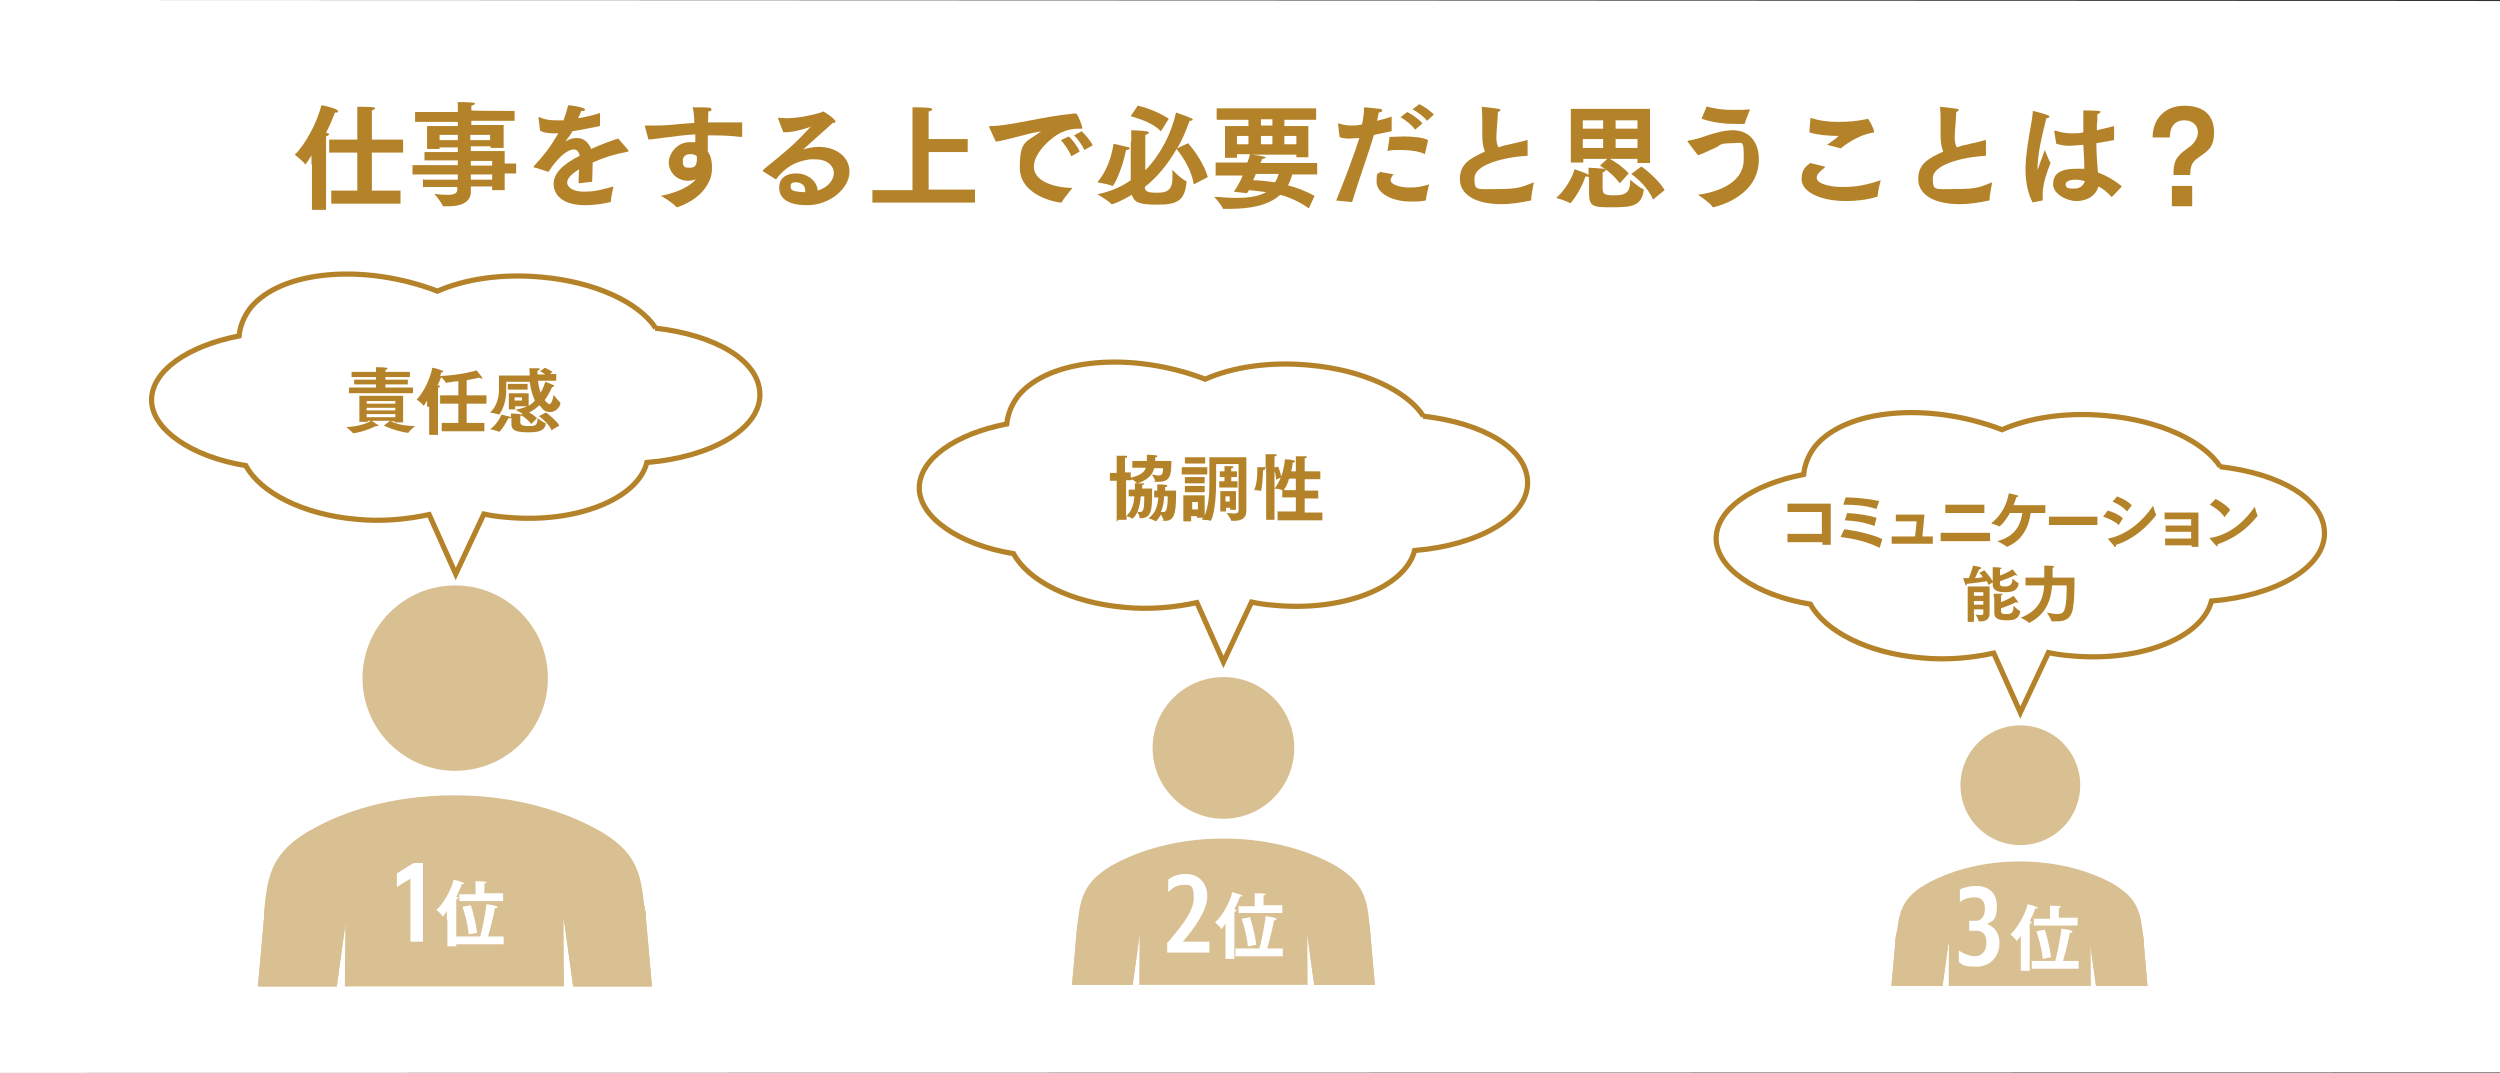 <svg viewBox="0 0 480 206" xmlns="http://www.w3.org/2000/svg" xmlns:xlink="http://www.w3.org/1999/xlink"><rect x="0" y="0" width="480" height="206" fill="#333333" stroke="none"/><clipPath id="a"><path d="m40.7 104.9h89.9v84.5h-89.9z"/></clipPath><clipPath id="b"><path d="m199 124.2h69.1v64.9h-69.1z"/></clipPath><clipPath id="c"><path d="m357.4 134.4h58.4v54.9h-58.4z"/></clipPath><path d="m480 .2-480-.2v206l480-.1z" fill="#fff"/><g fill="#b48228"><path d="m59.8 31.5v-1.7c0 .1-1.1 1.8-1.2 1.8s0 0 0 0c-.2-.5-2-1.9-2-1.9 1.9-1.8 4.3-6.1 5.1-9.5.4 0 3.2.7 3.2 1.1s-.3.3-.6.3c-.3.9-.9 2.3-1.7 3.9.4 0 .6.2.6.3s-.3.3-.6.4v1.4 12.7h-2.7v-8.6h.1zm3.7 5.1h5.1v-7.3h-5.4v-2.5h5.4v-4.3c0-.4 0-1.2 0-2 0 0 2.6 0 3.1.1.2 0 .3.1.3.2s-.2.3-.6.4v1.7 3.9h6v2.5h-6v7.3h5.5v2.5h-13.3v-2.5z"/><path d="m81.3 34.5h6.6v-1h-8.7v-1.8h8.7v-.9h-6.4v-1.6h6.4v-.9h-3.5v.3h-2.4v-4.4h5.9v-.8h-8.2v-1.9h8.2v-.3s0-.8 0-1.6c.4 0 2.2 0 2.8.1.3 0 .5.1.5.2s-.3.3-.7.4v.9c0 .1 8.3.1 8.3.1v1.9h-8.3v.8h6.2v4.4h-2.5v-.3h-3.8v.9h6.5v2.4h2.2v1.9h-2.2v3.2h-2.4v-.7h-4.1v1.1c0 1.7-1.6 2.7-4.1 2.7s-.7 0-1.1 0c-.1 0-.2 0-.2-.1-.2-.6-1.6-2.3-1.6-2.3 1.1.2 2 .2 2.7.2 1.1 0 1.7-.3 1.7-1v-.5h-6.6v-1.7zm6.6-7.6v-1h-3.5v1zm6.2 0v-1h-3.8v1zm.4 4.9v-.9h-4.1v.9zm0 2.7v-1h-4.1v1z"/><path d="m102.7 32.2c-.1 0-.2 0-.2-.2s0-.1.1-.2c1.9-2.1 2.9-3.3 4.6-6.2-.1 0-.2 0-.3 0-.2 0-.5 0-.7 0-.9 0-1.7-.1-2.5-.5l-.3-2.4c0-.2 0-.2 0-.2s0 0 .2 0c1 .5 2.1.6 3.1.6s.9 0 1.5 0c.3-.8.6-1.8.9-2.9.4 0 3.2.4 3.2.8s-.3.3-.7.3c-.1.3-.3.8-.6 1.4 1.2-.2 2.7-.5 4.2-1v2.5c-2.1.4-3.9.8-5.3 1-.3.6-.9 1.4-1.3 1.9s0 0 0 0 0 0 .1 0c.8-.5 1.4-.6 2.1-.6 1.2 0 2.2.8 2.7 2.1 2-.9 3.9-1.6 5.2-2l1.9 2.2s.1.1.1.2-.2.1-.5.2c-2.2.4-4.4 1.1-6.4 2 0 1-.1 2.6-.1 3.7l-2.6.3c0-.8 0-1.8.1-2.7-1.8 1.1-2.3 1.9-2.3 2.6s.9 1.7 3.2 1.7 3.4-.4 5.7-1c0 0-.5 2-.5 2.8 0 .1 0 .2-.1.2-1.2.3-3.1.6-4.8.6-4.8 0-6.1-2.3-6.1-4.1s1.4-3.6 5-5.4c-.2-.9-.6-1.2-1.1-1.2-1.5 0-3.4 2-4.9 4.3l-2.5-.8z"/><path d="m123.8 24.3s0 0 0-.1c0 0 0-.1.2-.1h1.3c1 0 2.1 0 3.1-.1 1.4-.1 3.1-.3 4.9-.4 0-1.1-.1-2.2-.3-3 3.1 0 3.6 0 3.6.4s-.2.3-.6.4c0 .6 0 1.4-.1 2.1h4.1s1.7 0 2.5 0v2.7s-.1.1-.2.1c-1.7-.2-3.4-.3-5.1-.3s-.9 0-1.3 0v3.1c.6.8.8 1.9.8 2.9s0 2.3-1.3 4.1c-1.9 2.7-5.4 3.7-5.4 3.7s-.1 0-.2-.1c-.6-.8-2.9-2.1-2.9-2.1 3.6-.7 5.9-2.1 6.7-3.2-.6.3-1.3.3-1.5.3-2.4 0-3.7-1.9-3.7-3.5s1.5-3.9 4-3.9.7 0 1.1 0c0-.5 0-1 0-1.5-1.8.1-3.5.3-4.8.5-1.2.1-2.8.4-4.2.5l-.7-2.6zm8.7 5.3c-.2 0-1.4 0-1.4 1.3s.5 1.3 1.3 1.3 1.3-.2 1.4-1.4v-.2c0-.2 0-.4 0-.6-.3-.3-.7-.4-1.2-.4z"/><path d="m146.5 32.8s0 0 0-.1c0-.2 2.1-1.7 3.9-3.3 2.6-2.1 4.4-4.2 5.2-5s0 0-.1 0c-1.5.5-3.3 1-4.8 1h-.3l-1-2.6c0-.1 0-.2 0-.2.4 0 1 .1 1.6.1 2 0 4.7-.5 6.6-1.1.2 0 .3-.2.4-.2.3 0 2.4 1.5 2.4 1.9s-.2.2-.5.3c-1.7 1.5-4.1 3.7-5.7 5.1s0 0 0 0c.7-.2 1.9-.5 3-.5 3.1 0 5.9 1.7 5.9 4.8s-3.7 6.4-8.1 6.4-5.4-1.8-5.4-3.4 1.1-2.7 3.3-2.7 4 1.5 4.1 3.3c2.2-.7 3.1-2.2 3.1-3.4s-1.1-2.6-3.5-2.6-.7 0-1.1 0c-2.8.4-4.7 1.5-6.4 3.7 0 0 0 .1-.1.1s0 0-.1 0l-2.4-1.5zm8.1 3.8c0-1.6-1.7-1.6-1.8-1.6-.3 0-1 0-1 .7s0 1.1 2.8 1.2c0-.1 0-.2 0-.3z"/><path d="m167.3 36.5h7.9v-14.3s0-1 0-1.6c0 0 2.1 0 3.1.1.4 0 .7.2.7.3s-.2.3-.7.4v.8 4.5h7.5v2.5h-7.5v7.2h8.9v2.5h-19.7v-2.5z"/><path d="m190 24.6c0-.1-.1-.2-.1-.3 0 0 0-.1.3-.1 3.7 0 9.7-1.8 16-2.4h.2.2c.3 0 1.2 2.4 1.2 2.7s0 .2-.2.2-.2 0-.4 0c-1.4 0-2.4.3-3.1.6-1.9.7-5.6 3.9-5.6 6.7s3.8 4 7.4 4.1c0 0-1.6 1.9-2.1 2.8 0 0 0 0-.1 0-.6 0-7.9-1.2-7.9-6.7s1.3-4.8 4.1-7c-3 .5-6.1 1.6-8.7 2zm15.2 1.6c.6.5 1.7 1.9 2.1 2.9l-1.6.9c-.4-1-1.3-2.3-2-3.1zm2.5-1c.5.5 1.7 1.8 2.1 2.7l-1.6.9c-.4-.9-1.3-2.2-2-2.8 0 0 1.5-.8 1.5-.8z"/><path d="m217.2 27.3v-.6c0-.5 0-1.2 0-1.7.7 0 2.3.1 2.8.2.4 0 .6.2.6.3s-.3.3-.7.4v1.8 5c3-3.1 5-7.1 5.9-11.1 0 0 2.3.8 2.9 1.1.2 0 .3.2.3.3s-.2.2-.6.2c-.7 1.9-1.4 3.7-2.4 5.3l2.1-1c1.4 1.5 3.2 4.3 3.8 6.5l-2.7 1.4c-.4-2.6-1.8-4.9-3.3-6.8-1.7 3-3.8 5.5-6.1 7.3 0 .9.7 1.1 2.3 1.1s3-.2 3-2.8 0-1.1 0-1.6c0 0 1.7 1.8 2.7 2.2 0 0 .1 0 0 .2-.3 3.6-1.9 4.3-5.6 4.3s-4.4-.5-4.9-1.9c-1.8 1.1-3.5 1.8-3.8 1.8s0 0-.1 0c-.6-.7-2.7-1.9-2.7-1.9 2.4-.5 4.6-1.4 6.4-2.7v-7.4h.1zm-3.4.3s2.2.5 2.6.6c.4 0 .5.2.5.3s-.3.3-.7.3c-.7 3.6-2.3 6.9-2.6 6.9s0 0 0 0c-.9-.4-2.6-.6-2.9-.7 1.7-2 2.7-4.7 3.1-7.4zm4.7-7.3c2.2.5 4.4 1.5 5.9 2.5l-1.5 2.4c-1.5-1.5-3.5-2.2-5.8-2.9l1.4-2.1z"/><path d="m233.4 31.2h6.1c.3-.8.5-1.5.5-1.6h-2.5v.7h-2.3v-6.1h4.5v-1.2h-6.1v-2.2h19.1v2.2h-6.1v1.2h4.6v6h-2.3v-.5h-8.5c1.7.2 2.6.4 2.6.5s-.2.3-.7.3c0 0 0 .3-.3.8h10.9v2.2h-4.8c-.2.8-.5 1.5-.8 2.1 1.7.4 3.4 1.1 5.1 2l-1.1 2.4c-1.7-1.2-3.6-2.1-5.5-2.6-2.2 2-5.6 2.7-9.7 2.7s-.8 0-1.2 0h-.1c-.3-.9-1.7-2.3-1.7-2.3 1.3 0 2.6.2 3.9.2 2.4 0 4.5-.2 6.1-1.1-1.3-.2-2.4-.3-3.3-.4-.1.2-.2.4-.4.6l-2.5-.3c.7-1 1.3-2.1 1.7-3.1h-5.2v-2.2zm6.3-3.5v-1.6h-2.2v1.6zm1.4 5.7c-.1.4-.3.8-.5 1.2 1.1 0 2.6.2 4.2.4.3-.4.5-1 .7-1.6h-4.3zm3.2-9.3v-1.2h-2.2v1.2zm0 3.6v-1.6h-2.2v1.6zm4.6 0v-1.6h-2.3v1.6z"/><path d="m256.5 38.6c1.5-3.6 3.6-9.2 4.5-12.1-.6 0-1.2.1-1.8.1s-1.4 0-2-.3l-.3-2.5s0 0 0-.1 0 0 .1 0c1 .3 1.7.4 2.5.4s.9 0 2-.2c.2-1 .4-2 .4-3.3 0 0 2.4.2 3 .3.4 0 .5.2.5.3 0 .2-.3.4-.7.4 0 .4-.2 1-.3 1.6.9-.2 1.8-.5 2.8-.8v2.8c-1.2.2-2.3.5-3.4.7-.8 2.8-3 8.9-4.2 12.9l-3.1-.3zm11.1-5.2c-.4.5-.6.9-.6 1.2 0 .8 1.7 1.4 3.6 1.4s2.3-.2 3.8-.6c0 0-.6 2.2-.6 2.9 0 0 0 .1-.1.2-1 .2-1.9.2-2.7.2-4 0-6.7-1.7-6.7-3.8s.2-1.3.7-1.9l2.7.5zm-1-7.1c1 0 2-.1 2.9-.1 1.9 0 3.7.2 4.7.7l-.6 2.6v.1s0 0 0 0c-1-.5-2.7-.8-4.5-.8s-1.8 0-2.7.2l.4-2.6zm3.6-4.8c.8.4 2.3 1.4 2.9 2.2l-1.4 1.2c-.5-.8-1.9-1.9-2.8-2.4zm2.3-1.5c.7.3 2.2 1.3 2.8 2l-1.3 1.2c-.5-.7-1.8-1.7-2.8-2.2z"/><path d="m293.3 29.9c-4.9.3-10.2 1.8-10.2 4.3s.3 2.1 4.5 2.1 4.8-.5 6.9-1.3c0 .2-.5 2.3-.5 3.3 0 0 0 .1-.1.2-1.9.4-3.8.7-5.6.7-5.1 0-8-1.9-8-4.8s1.8-3.9 4.8-5.3c-.4-1-.5-2-.5-3.1s0-1.5 0-2.4 0-1.8-.1-3v-.1s0 0 0 0c.2 0 2.8.3 3.2.4.2 0 .4.1.4.2s-.2.3-.5.4c0 .8-.3 4-.3 4.8s.1 1.4.4 2c.5-.2 1.1-.4 1.8-.5 1.1-.3 2.8-.6 3.6-.9h.1c.1 0 .1 0 .1.1v3.1z"/><path d="m304.9 33.9s-.2 0-.4 0h-.1c-.8 2.5-2.7 5.1-2.9 5.1s0 0-.1 0c-.5-.4-2.6-1-2.6-1 1.7-1.5 3.1-3.9 3.5-5.5 2.1.7 2.5.9 2.7 1.1 0-.3 0-1 0-1.4.2 0 2.1.1 2.9.2.3 0 .4.2.4.3s-.3.3-.6.4v1 1.7c0 1.3 0 1.7 2.1 1.7s3.2-.3 3.2-2.8v-.2s1.8 1.6 2.5 1.8c0 0 .1 0 .1.2s0 0 0 0c-.4 3-2.2 3.3-5.9 3.3s-4.6 0-4.6-2.7v-3zm-3.4-13h15.3v10.4h-2.4v-.8h-5.3c1.1.6 2.8 1.8 3.6 2.8l-1.7 1.9c-1-1.4-2.6-2.7-3.8-3.4l1.4-1.3h-4.6v.7h-2.4v-10.3zm6.3 3.8v-1.6h-3.9v1.6zm0 3.7v-1.7h-3.9v1.7zm6.6-3.7v-1.6h-4.2v1.6zm0 3.7v-1.7h-4.2v1.7zm.8 3.6c1.4 1 3.6 3 4.4 4.5l-2.2 1.8c-1-2.2-2.8-3.9-4.2-4.9 0 0 1.9-1.4 1.9-1.4z"/><path d="m324 27.2v-.1s0 0 .2-.1c1.1-.2 2.3-.5 3.6-1 1.6-.5 3.3-1 4.9-1 3.1 0 5 2.2 5 5.6 0 7.5-8.8 9.2-8.8 9.2s0 0-.1-.1c-.5-.8-2.5-2.1-2.8-2.3 4.9-.7 8.8-2.8 8.8-6.8s-.1-3.1-2.4-3.1-2.1.4-2.9.8c-1 .4-2.4 1.2-3.5 1.5l-1.9-2.5zm3.5-6.8c1.7.5 3.3.7 5.2.7s2.1 0 3.3-.1c-.1.3-.8 2-1 2.7 0 0 0 0-.1.1-.4 0-.9 0-1.3 0-2.3 0-4.5-.2-6.9-1l1-2.4z"/><path d="m350.4 32.1c-.9.8-1.6 1.3-1.6 2 0 1.2 2.5 1.8 5 1.8s4.3-.3 7.3-1.3c0 0-.5 1.9-.6 3 0 .2 0 .2-.2.2-2 .6-4 .8-5.8.8-5.3 0-8.6-1.9-8.6-4.2s1.4-2.8 1.7-3.1l2.8.7zm-2.9-9.5c1.5.5 3.3.8 5.3.8s3.6-.1 5.4-.5c.2 0 .3-.1.4-.1.2 0 1.2 1.9 1.2 2.4s-.1.2-.4.3c-2.8.5-5.4 2.5-6 3l-2.6-.7c.7-.5 1.6-1.1 2.1-1.6 0 0 .1 0 .1-.1 0 0 0 0-.1 0-1.6 0-4.2-.2-5.5-.7l.2-2.7z"/><path d="m381.3 29.9c-4.9.3-10.2 1.8-10.2 4.3s.3 2.1 4.5 2.1 4.8-.5 6.9-1.3c0 .2-.5 2.3-.5 3.3 0 0 0 .1-.1.2-1.9.4-3.8.7-5.6.7-5.1 0-8-1.9-8-4.8s1.8-3.9 4.8-5.3c-.4-1-.5-2-.5-3.1s0-1.5 0-2.4 0-1.8-.1-3v-.1s0 0 0 0c.2 0 2.8.3 3.2.4.2 0 .4.1.4.2s-.2.3-.5.4c0 .8-.3 4-.3 4.8s.1 1.4.4 2c.5-.2 1.1-.4 1.8-.5 1.1-.3 2.8-.6 3.6-.9h.1c.1 0 .1 0 .1.1v3.1z"/><path d="m390.3 38.9c-.9-1.5-1.4-4-1.4-6.2s0-.6 0-.8c.2-4.2 1.2-8 1.4-10.4 0-.2 0-.2 0-.2.2 0 2.4.6 2.8.8.2 0 .4.2.4.3s-.2.3-.6.3c-.3 1.3-1.1 4.1-1.5 7.1 0 .3-.2 1.6-.2 2.5s0 .3 0 .3.1-.2.2-.5c.2-.7.8-2.1 1.2-3.3 0 0 .7 1.8 1.1 2.5-1.2 3-1.5 4.7-1.5 6s0 .6 0 1c0 .2 0 .2-.1.2l-2 .4zm4.2-13.7v-.1s.1 0 .2 0c1.2.4 2.2.5 3.2.5s1.4 0 2.1-.2v-.6c0-1 0-2.3 0-3.6 0 0 2.1 0 2.9.1.3 0 .4.1.4.2s-.2.3-.6.4c0 .6 0 1.8-.1 2v1.1c1-.2 2.1-.5 3.3-.8v2.7c-1.1.2-2.3.4-3.4.6 0 2.2.2 4.1.3 5.6 1.6.6 3.2 1.5 4.6 2.7l-1.9 2s0 0-.1 0 0 0 0 0c-.9-1-1.7-1.6-2.5-2-.5 1.8-2.2 2.8-4.2 2.8s-4.5-1.4-4.5-3.2 1-3 4.5-3 1 0 1.5.1c0-1.2-.1-2.9-.2-4.7-1.5.1-2.2.2-2.6.2-.9 0-1.6-.1-2.6-.4l-.4-2.5zm4 9.3c-.1 0-1.9 0-1.9.9s1 .8 1.8.8 1.6-.5 1.9-1.4c-.6-.2-1.2-.3-1.8-.3z"/><path d="m417.3 33.7c0-2.7.4-3.6 2.8-5.3 1.2-.8 1.9-1.9 1.9-3s-.8-2.3-2.6-2.3-2.8 1.2-2.8 3.3h-3.3c0-3.4 2.2-6.1 6.1-6.1s5.7 2 5.7 5.1-1.3 3.6-3.2 5c-1.2.9-1.3 1.6-1.4 3.2h-3.2zm-.3 2h3.9v3.9h-3.9z"/></g><g fill="#d9c093"><g clip-path="url(#a)"><circle cx="87.4" cy="130.2" r="17.8"/><path d="m59.1 229.5c-.4 3.6-3.7 6.2-7.3 5.8s-6.2-3.7-5.8-7.3 3.7-6.2 7.3-5.8 6.2 3.7 5.8 7.3z"/><path d="m66.4 176.8c-.5 4.3-4.4 7.4-8.7 7-4.3-.5-7.4-4.4-6.9-8.7s4.4-7.4 8.7-7c4.3.5 7.4 4.4 6.9 8.7z"/><path d="m59.1 229.5-13-1.5 4.7-53 15.6 1.8z"/><path d="m128.6 228c.4 3.6-2.2 6.9-5.8 7.3s-6.9-2.2-7.3-5.8 2.2-6.9 5.8-7.3 6.9 2.2 7.3 5.8z"/><path d="m123.9 175c.5 4.3-2.6 8.2-6.9 8.7s-8.2-2.6-8.7-7c-.5-4.3 2.6-8.2 6.9-8.7s8.2 2.6 8.7 7z"/><path d="m128.6 228-13 1.5-7.3-52.7 15.6-1.8z"/><path d="m87.3 235.5 21.3-.4-.4-58.3 15.6-1.8c-.7-6.8-1-11.6-10-16.2-4.8-2.5-13.9-6.1-26.6-6.1s-21.7 3.5-26.5 6.1c-8.9 4.6-9.3 9.5-10 16.2l15.6 1.8-.4 58.3s21.3.4 21.3.4z"/><path d="m59.1 229.5c-.4 3.6-3.7 6.2-7.3 5.8s-6.2-3.7-5.8-7.3 3.7-6.2 7.3-5.8 6.2 3.7 5.8 7.3z"/><path d="m66.4 176.8c-.5 4.3-4.4 7.4-8.7 7-4.3-.5-7.4-4.4-6.9-8.7s4.4-7.4 8.7-7c4.3.5 7.4 4.4 6.9 8.7z"/><path d="m59.1 229.5-13-1.5 4.7-53 15.6 1.8z"/><path d="m128.6 228c.4 3.6-2.2 6.9-5.8 7.3s-6.9-2.2-7.3-5.8 2.2-6.9 5.8-7.3 6.9 2.2 7.3 5.8z"/><path d="m123.9 175c.5 4.3-2.6 8.2-6.9 8.7s-8.2-2.6-8.7-7c-.5-4.3 2.6-8.2 6.9-8.7s8.2 2.6 8.7 7z"/><path d="m128.6 228-13 1.5-7.3-52.7 15.6-1.8z"/><path d="m84.2 307.8c0 5-4.2 8.9-9.1 8.8s-8.8-4.2-8.8-9.2 4.2-8.9 9.1-8.8 8.8 4.2 8.8 9.2z"/><path d="m87.3 235.5c-.1 5.9-5 10.6-10.9 10.5s-10.6-5-10.4-11c.1-5.9 5-10.6 10.9-10.5s10.6 5 10.4 11z"/><path d="m84.2 307.8-17.9-.4-.3-72.3 21.3.4z"/><path d="m108.4 307.4c0 5-3.8 9.1-8.8 9.2-4.9.1-9-3.9-9.1-8.8 0-5 3.8-9.1 8.8-9.2 4.9-.1 9 3.9 9.1 8.8z"/><path d="m108.7 235.1c.1 5.9-4.6 10.8-10.4 11-5.9.1-10.8-4.6-10.9-10.5s4.6-10.8 10.4-11c5.9-.1 10.8 4.6 10.9 10.5z"/><path d="m108.4 307.4-17.9.4-3.2-72.3 21.4-.4z"/></g><g clip-path="url(#b)"><circle cx="234.9" cy="143.6" r="13.6"/><path d="m213.2 220c-.3 2.8-2.8 4.8-5.6 4.5s-4.8-2.8-4.4-5.6c.3-2.8 2.8-4.8 5.6-4.5s4.8 2.8 4.4 5.6z"/><path d="m218.8 179.5c-.4 3.3-3.4 5.7-6.7 5.4-3.3-.4-5.7-3.4-5.3-6.7s3.4-5.7 6.7-5.4c3.3.4 5.7 3.4 5.3 6.7z"/><path d="m213.2 220-10-1.2 3.6-40.7 12 1.4z"/><path d="m266.6 218.8c.3 2.8-1.7 5.3-4.4 5.6-2.8.3-5.3-1.7-5.6-4.5s1.7-5.3 4.4-5.6 5.3 1.7 5.6 4.5z"/><path d="m263 178.1c.4 3.3-2 6.3-5.3 6.7s-6.3-2-6.7-5.4 2-6.3 5.3-6.7 6.3 2 6.7 5.4z"/><path d="m266.6 218.8-10 1.2-5.6-40.5 12-1.4z"/><path d="m234.9 224.6 16.4-.3-.3-44.8 12-1.4c-.5-5.2-.8-8.9-7.7-12.5-3.7-1.9-10.7-4.6-20.4-4.6s-16.7 2.7-20.4 4.6c-6.9 3.6-7.1 7.3-7.7 12.5l12 1.4-.3 44.8z"/><path d="m213.2 220c-.3 2.8-2.8 4.8-5.6 4.5s-4.8-2.8-4.4-5.6c.3-2.8 2.8-4.8 5.6-4.5s4.8 2.8 4.4 5.6z"/><path d="m218.8 179.5c-.4 3.3-3.4 5.7-6.7 5.4s-5.7-3.4-5.3-6.7 3.4-5.7 6.7-5.4c3.3.4 5.7 3.4 5.3 6.7z"/><path d="m213.2 220-10-1.2 3.6-40.7 12 1.4z"/><path d="m266.6 218.8c.3 2.8-1.7 5.3-4.4 5.6s-5.3-1.7-5.6-4.5 1.7-5.3 4.4-5.6 5.3 1.7 5.6 4.5z"/><path d="m263 178.1c.4 3.3-2 6.3-5.3 6.7s-6.3-2-6.7-5.4 2-6.3 5.3-6.7 6.3 2 6.7 5.4z"/><path d="m266.6 218.8-10 1.2-5.6-40.5 12-1.4z"/><path d="m232.5 280.2c0 3.8-3.2 6.9-7 6.8s-6.8-3.2-6.7-7.1c0-3.8 3.2-6.9 7-6.8s6.8 3.2 6.7 7.1z"/><path d="m234.9 224.6c0 4.6-3.8 8.2-8.4 8.1-4.5 0-8.1-3.9-8-8.4s3.8-8.2 8.4-8.1c4.5 0 8.1 3.9 8 8.4z"/><path d="m232.5 280.2-13.7-.3-.3-55.6 16.4.3z"/><path d="m251.1 279.9c0 3.8-2.9 7-6.7 7.1s-6.9-3-7-6.8c0-3.8 2.9-7 6.7-7.1s6.9 3 7 6.8z"/><path d="m251.3 224.3c0 4.6-3.5 8.3-8 8.4-4.5 0-8.3-3.5-8.4-8.1 0-4.6 3.5-8.3 8-8.4 4.5 0 8.3 3.5 8.4 8.1z"/><path d="m251.1 279.9-13.8.3-2.4-55.6 16.4-.3z"/></g><g clip-path="url(#c)"><circle cx="387.7" cy="150.8" r="11.5" transform="matrix(.685 -.729 .729 .685 12.4 330.1)"/><path d="m369.4 215.3c-.3 2.4-2.4 4.1-4.7 3.8s-4-2.4-3.8-4.8 2.4-4.1 4.7-3.8 4 2.4 3.8 4.8z"/><path d="m374.1 181.1c-.3 2.8-2.8 4.8-5.6 4.5s-4.8-2.9-4.5-5.7 2.8-4.8 5.6-4.5 4.8 2.9 4.5 5.7z"/><path d="m369.4 215.3-8.5-.9 3.1-34.5 10.1 1.2z"/><path d="m414.5 214.4c.3 2.4-1.4 4.5-3.8 4.8-2.3.3-4.5-1.4-4.7-3.8-.3-2.4 1.4-4.5 3.8-4.8 2.3-.3 4.5 1.4 4.7 3.8z"/><path d="m411.5 179.9c.3 2.8-1.7 5.4-4.5 5.7s-5.3-1.7-5.6-4.5 1.7-5.4 4.5-5.7 5.3 1.7 5.6 4.5z"/><path d="m414.5 214.4-8.5.9-4.7-34.2 10.2-1.2z"/><path d="m387.7 219.2 13.9-.3-.2-37.9 10.1-1.1c-.5-4.4-.7-7.5-6.5-10.6-3.1-1.6-9-3.9-17.2-3.9s-14.1 2.3-17.2 3.9c-5.8 3-6 6.2-6.5 10.6l10.1 1.1-.2 37.9 13.9.3z"/><path d="m369.4 215.3c-.3 2.4-2.4 4.1-4.7 3.8s-4-2.4-3.8-4.8 2.4-4.1 4.7-3.8 4 2.4 3.8 4.8z"/><path d="m374.1 181.1c-.3 2.8-2.8 4.8-5.6 4.5s-4.8-2.9-4.5-5.7 2.8-4.8 5.6-4.5 4.8 2.9 4.5 5.7z"/><path d="m369.4 215.3-8.5-.9 3.1-34.5 10.1 1.2z"/><path d="m414.5 214.4c.3 2.4-1.4 4.5-3.8 4.8-2.3.3-4.5-1.4-4.7-3.8-.3-2.4 1.4-4.5 3.8-4.8 2.3-.3 4.5 1.4 4.7 3.8z"/><path d="m411.5 179.9c.3 2.8-1.7 5.4-4.5 5.7s-5.3-1.7-5.6-4.5 1.7-5.4 4.5-5.7 5.3 1.7 5.6 4.5z"/><path d="m414.5 214.4-8.5.9-4.7-34.2 10.2-1.2z"/><path d="m385.7 266.2c0 3.2-2.7 5.8-5.9 5.7-3.2 0-5.8-2.7-5.7-6 0-3.2 2.7-5.8 5.9-5.7 3.2 0 5.8 2.7 5.7 6z"/><path d="m387.7 219.2c0 3.9-3.2 6.9-7.1 6.8s-6.9-3.3-6.8-7.1c0-3.9 3.2-6.9 7.1-6.8s6.9 3.3 6.8 7.1z"/><path d="m385.7 266.2-11.7-.2-.1-47 13.8.2z"/><path d="m401.4 266c0 3.2-2.5 5.9-5.7 6-3.2 0-5.9-2.5-5.9-5.7s2.5-5.9 5.7-6c3.2 0 5.9 2.5 5.9 5.7z"/><path d="m401.6 219c0 3.9-3 7-6.8 7.1-3.8 0-7-3-7.1-6.8 0-3.9 3-7 6.8-7.1 3.8 0 7 3 7.1 6.8z"/><path d="m401.4 266-11.6.2-2.1-47 13.9-.2z"/></g></g><g fill="#b48228"><path d="m343.1 102.5h6.7v-4.2h-6.6v-1.6h8.3v7.9h-1.6v-.5h-6.7v-1.6z"/><path d="m354 101.6c2.4.3 5.5 1 7.4 1.9l-.5 1.7s0 0 0 0c-2.3-1.2-5.1-1.8-7.5-2.1l.7-1.5zm.4-6.1c2.1 0 4.5.3 6.4.7l-.5 1.5s0 0-.1 0c-2.2-.7-4.2-.8-6.3-.8l.5-1.5zm.2 3c1.9.1 4 .4 5.7.9l-.4 1.6s0 0 0 0c-1.9-.7-3.7-1-5.7-1.1l.5-1.5z"/><path d="m363.2 103h4.5l.3-2.9h-4v-1.3h5.5l-.4 4.2h2v1.4h-7.9z"/><path d="m372.6 102.3h9.5v1.6h-9.5zm.9-5.4h7.5v1.6h-7.5z"/><path d="m392.7 97v1.5h-2.8c-.4 2.9-1.8 5.4-4.6 6.5s0 0 0 0c-.4-.4-1.8-1.1-1.8-1.1 3.3-.9 4.4-2.9 4.8-5.4h-2.4c-.6 1.1-1.3 2-2 2.6s0 0 0 0c-.5-.3-1.6-.6-1.6-.6 2.1-1.7 3-3.7 3.4-5.8 0 0 1.2.3 1.6.4.2 0 .2.1.2.2 0 0-.2.2-.4.2-.1.5-.3 1-.5 1.5h6.2z"/><path d="m393.4 99.2h9.3v1.6h-9.3z"/><path d="m404.6 98c1.1.3 2.2.8 3 1.5l-.8 1.3s0 0 0 0c-.9-.8-1.7-1.1-3-1.6l.9-1.2zm9.4.8s0 0 0 0v.1c-2 2.5-4.5 4.7-7.7 5.7 0 .2 0 .4-.2.4s-.2 0-.2-.2c-.3-.3-1-1.1-1.2-1.4h.1c3.5-.7 6.6-3.3 8.6-6.3 0 0 .3 1.2.6 1.8zm-7.6-3.5c1.1.4 2.1.9 2.9 1.7l-.9 1.2s0 0 0 0c-.8-.9-1.7-1.4-2.8-1.9l1-1.1z"/><path d="m415.6 103.4h5.1v-1.3h-4.9v-1.2h4.9v-1.2h-5.1v-1.3h6.5v6.6h-1.3v-.3h-5.1v-1.3z"/><path d="m425.2 95.7c1 .5 2.3 1.3 3 2.2l-1.1 1.4s0 0 0 0c-.7-1.1-1.8-1.8-2.8-2.4l1.1-1.1zm8.3 3.3s0 0 0 0c-2.2 2.7-4.4 4.3-7.7 5.5 0 .2 0 .4-.1.4-.2 0-1.4-1.5-1.5-1.6s0 0 .1 0c4.3-.7 7.1-3.8 8.6-6 0 0 .4 1.4.6 1.8z"/><path d="m382.8 111.7-1 .6c-.1-.2-.2-.4-.3-.7-.8.1-2.6.4-3.9.5 0 .2 0 .3-.1.3s-.1 0-.2-.2c0-.2-.4-1.2-.4-1.2h1.1c.4-.9.8-2.2.8-2.4 0 0 1.3.2 1.4.3.2 0 .2.1.2.2 0 0-.1.2-.4.2-.2.4-.5 1.1-.8 1.7.6 0 1.1-.1 1.5-.2-.2-.3-.4-.6-.7-.8 0 0 1-.5 1-.5s1.1 1.2 1.6 2.1v-2s0 0 0-.1 0-.4 0-.6c0 0 1 0 1.5.1.1 0 .2 0 .2.1s0 .1-.3.2v.5.7c.8-.3 1.7-.7 2.4-1.2 0 0 .7.9.9 1.1v.1s0 0-.1 0-.2 0-.3-.1c-.7.4-1.8.8-2.9 1.2v.4c0 .5.2.6 1 .6s1.4-.3 1.4-1.5c0 0 .8.7 1.2.9s0 0 0 0c-.2 1.4-1.2 1.7-2.6 1.7s-2.4-.3-2.4-1.5v-.5zm-5.1.9h4.3v4 1.2c0 1.2-.9 1.5-1.7 1.5s-.4 0-.4 0c0-.4-.6-1.3-.6-1.3.2 0 .6.1.9.1s.6 0 .6-.4v-.7h-1.8v2.4h-1.2v-6.8zm3.1 1.8v-.7h-1.8v.7zm0 1.7v-.7h-1.8v.7zm2-1.3c0-.3 0-.6 0-.8h1.5c.1 0 .2 0 .2.1s-.1.1-.3.2v.5.8c.8-.3 1.7-.7 2.4-1.2 0 0 .7.9.9 1.2v.1s0 0-.1 0-.2 0-.3-.1c-.7.4-1.8.8-2.9 1.2v.5c0 .3 0 .6 1 .6s1.4-.2 1.4-1.6c0 0 .8.8 1.2 1 0 0 .1 0 .1.1s0 0 0 0c-.3 1.6-1.4 1.7-2.6 1.7-1.9 0-2.4-.5-2.4-1.5v-2.9z"/><path d="m388.8 110.9h3.7c0-.6 0-1.5 0-1.6v-.2c0-.2 0-.4 0-.5 1.8 0 1.9.1 1.9.2s-.1.2-.3.2v.5 1.4h4.2c0 1.8 0 4.9-.4 6.4-.4 1.4-1.3 2-2.9 2s-.7 0-1 0c0 0 0 0-.1 0-.1-.5-.9-1.7-.9-1.7.5.1 1.3.3 2 .3s1.2-.2 1.4-.9c.4-1.1.4-3.1.4-4.6h-2.8c-.2 2.5-.9 5.4-4.4 7.2-.4-.4-1.6-1-1.6-1 3.7-1.5 4.3-3.9 4.5-6.2h-3.6v-1.4z"/><path d="m214.4 100.2c0-.7 0-4.8 0-7.9h-1.3v-1.5h1.3v-2.3c0-.1 0-.6 0-1h1.8c.1 0 .2 0 .2.2s-.1.2-.4.2v.6 2.2h1.1v1c2-.4 2.7-1.2 2.9-1.9h-2.6v-1.3h2.8c0-.2 0-.4 0-.7s0-.4 0-.5c1.9.1 2 .1 2 .3s-.1.2-.4.2v.7h3.1c0 2.7-.2 4-2.4 4s-.7 0-.7-.2c-.1-.4-.6-1.1-.7-1.3-.9 1.4-2.8 1.8-2.8 1.8s0 0 0 0c-.2-.2-.6-.6-1-.8v.2h-1.1v6.9c1.2-1 1.5-2.5 1.6-3.8h-1.1v-1.3h1.2c0-.4 0-.8 0-1.2h1.6c.2 0 .2 0 .2.1 0 0-.1.2-.4.2v.7h1.9v1.1c0 3.1-.2 4.6-2.2 4.6h-.1s-.1 0-.1-.1c0-.3-.2-.7-.4-1.1-.5 1-1 1.3-1 1.3-.2-.2-.7-.4-1.1-.5v.7h-1.6zm4.6-4.8c0 1-.3 2-.6 2.9h.5c.7 0 .8-.8.8-3h-.6zm2.4-1.2h.8c0-.4 0-.8 0-1.2 0 0 1.3 0 1.6.1.2 0 .3 0 .3.2s-.1.2-.4.2v.7h2.1c0 3.4 0 5.8-2 5.8s-.4 0-.4-.1c0-.3-.3-.7-.5-1.1-.4.7-.9 1.3-1 1.3s0 0 0 0c-.4-.3-1.4-.6-1.4-.6 1.5-1 1.8-2.7 1.9-4h-.8v-1.3zm.2-4.3c-.1.4-.3.8-.5 1.2.4 0 .9.2 1.3.2.7 0 .9-.3.9-1.4h-1.8zm1.9 5.5c0 .9-.2 2-.6 2.9h.5c.4 0 .8-.2.8-3h-.8z"/><path d="m226.9 89.7h4.9v1.4h-4.9zm.5 5.4h3.9v3.9c.7-1.8.9-3.8.9-6.1s0-5.1 0-5.1h7.1v8.4 1.9c0 1.5-1.1 1.9-2.4 1.9s-.3 0-.4 0h-.1c-.1-.5-.9-1.5-.9-1.5.6 0 1.1.1 1.4.1.7 0 .9-.2.9-.6v-8.9h-4.3s0 1.5 0 3.2c0 5.8-.9 7.7-1.1 7.7s0 0 0 0c-.4-.2-1.6-.2-1.6-.2 0-.1.1-.3.2-.4h-1.2v-.3h-1.1v1h-1.5v-5zm.1-7.3h3.9v1.2h-3.9zm0 3.8h3.8v1.2h-3.8zm0 1.7h3.8v1.2h-3.8zm2.5 4.5v-1.4h-1.1v1.4zm4-5.4h1.1v-.8h-.9v-1.1h.9c0-.2 0-.6 0-1h1.4c.1 0 .3 0 .3.2s-.1.2-.4.2v.6h1.1v1.1h-1.1v.8h1.2v1.2h-3.5v-1.2zm.2 1.9h3.1v3.6h-1.1v-.4h-.8v.7h-1.1v-4zm1.9 2v-1h-.8v1z"/><path d="m242.8 90.2s-.1 0-.3.1c0 .6-.1 3-.4 4s0 0 0 0c-.3-.2-1.3-.2-1.3-.2.6-1.3.6-3.2.6-4v-.4s.9 0 1.4 0h.2v-1.3s0-.8 0-1.2h1.9c.1 0 .2 0 .2.2s-.1.2-.4.2v.7 11.5h-1.6v-10.1zm2.4 8h3.6v-2.7h-2.6v-1.4c-.4-.2-1.5-.3-1.5-.3.5-.6.9-1.3 1.2-2.1l-.9.4c0-1.1-.5-2.3-.5-2.3l.9-.2s.4.9.6 1.9c.6-1.7.7-3.3.7-3.3s1.1 0 1.7.2c.1 0 .2 0 .2.2s-.1.2-.4.2c0 .3-.1.9-.3 1.7h.9v-2c0-.3 0-.4 0-.9h1.9c.1 0 .2 0 .2.2 0 0-.1.2-.4.2v.6 1.9h3v1.5h-3v2.2h2.6v1.5h-2.6v2.7h3.4v1.5h-8.6v-1.5zm3.6-4.1v-2.2h-1.3c-.2.8-.6 1.6-1 2.2z"/><path d="m68.8 76h8.6v5.1h-1.6v-.2h-.8c.8.3 2.1.9 4.7.9 0 0-1.1.9-1.3 1.3-.6 0-2.9-.5-4.7-1.4l1.2-.9h-3.5c1.2.8 1.3.9 1.3 1s0 0-.2 0-.2 0-.3 0c0 0-2.2 1.1-4.4 1.4s0 0 0 0c-.2-.3-1.3-1.2-1.3-1.2 2.4-.1 4.2-.8 4.7-1.2h-.6v.2h-1.6s0-5.1 0-5.1zm-1.9-1.6h5.3v-.6h-4.2v-.9h4.2v-.5h-4.7v-1h4.7c0-.2 0-.6 0-.9.1 0 1.4 0 1.9.1.2 0 .3.1.3.2s-.2.2-.4.2v.4h4.7v1h-4.7v.5h4.3v.9h-4.3v.6h5.3v1.1h-12.3v-1.1zm9 3.1v-.5h-5.5v.5zm0 1.3v-.5h-5.5v.5zm0 1.3v-.6h-5.5v.6z"/><path d="m82 78.1v-1.2c-.2.4-.6 1-.7 1s0 0 0 0c-.3-.5-1.3-1.2-1.3-1.2 1.5-1.5 2.7-4.4 3-6.1.2 0 2.1.5 2.1.7s-.1.2-.3.2 0 0-.1 0c0 .2-.1.4-.2.7 4.1-.2 6.8-1 7-1.1 0 0 .8 1 1.1 1.4v.1s0 .1-.1.1-.2 0-.4-.2c0 0-.9.2-2.5.5v2.9h3.8v1.6h-3.8v3.7h3.4v1.6h-8.2v-1.6h3.2v-3.7h-3.5v-1.6h3.5v-2.7c-.7 0-1.6.2-2.4.3-.1-.3-.6-.8-.9-1.1-.2.5-.4 1-.7 1.6h.1c.3 0 .4.1.4.2 0 0-.2.2-.4.3v.8 8.2h-1.7v-5.4z"/><path d="m98 80.3s-.1 0-.2 0-.1 0-.2 0c-.4.9-1.5 2.6-1.8 2.6s0 0 0 0c-.3-.2-1.7-.5-1.7-.5 1.1-.7 1.9-2.1 2.2-2.8 1.2.3 1.7.4 1.8.5 0-.6 0-.7 0-.7s1.7 0 2 .2l.2-.2c-.5-.3-1.3-.7-1.3-.7.8-.2 1.6-.4 2.2-.7h-.9-1.4v.6h-1.2v-3.1h3.8v2.4c.5-.3.9-.6 1.2-1-.4-.9-.8-2-1-3.6h-4.5s0 1.2 0 1.6c0 3-1.3 4.7-1.4 4.7s0 0 0 0c-.5-.2-1.7-.4-1.7-.4 1.3-1.1 1.7-3.1 1.7-4.3s0-2.8 0-2.8h5.9v-.3c0-.3 0-.7-.1-1.1h1.7c.2 0 .3 0 .3.2s-.1.2-.4.2v.8h1.5c-.5-.4-1-.6-1-.6l.9-.7s.9.4 1.5.8l-.5.4h1.2v1.3h-3.5c.1 1 .3 1.7.5 2.3.6-1 .8-1.9.9-2.1 0 0 1.1.4 1.5.6.1 0 .2.1.2.2s-.1.2-.4.2c-.2.5-.7 1.5-1.4 2.5 0 .1.6.8.9.8s.7-.9.8-1.8c0 0 .8 1.1 1.2 1.4s-.5 1.9-1.8 1.9-1.4-.5-2.1-1.3c-.6.5-1.2 1-2 1.4.6.3 1.1.7 1.5 1.1l-1.1 1.1c-.4-.5-1.1-1.2-1.8-1.6 0 0-.2 0-.3 0v1.4s0 .6 1.4.6 1.9 0 1.9-1.5c0 0 1.1.8 1.6 1s0 0 0 0c-.2 1.4-1.3 1.7-3.3 1.7s-3.3-.2-3.3-1.5 0-1.3 0-1.3zm-.5-6.6h3.8v1.1h-3.8zm2.7 3.2v-.6h-1.4v.6zm4.6 2.3c.8.5 2.2 1.8 2.6 2.5l-1.5.9c-.4-1-1.7-2.2-2.4-2.7 0 0 1.3-.7 1.3-.7z"/></g><g fill="#fff"><path d="m78.8 168.7-2.6 1.6v-2.6l3.2-2h1.8v15.1h-2.4z"/><path d="m85.8 176.6v-1.7c-.2.4-.5.7-.8 1.1-.2-.5-1.2-1.3-1.2-1.3 1.2-1 2.9-3.9 3.3-5.8 0 0 2 .5 2 .7s-.2.1-.4.1c-.2.6-.6 1.5-1.1 2.5h.1c.2 0 .3.1.3.2s-.2.2-.4.3v.6 8.4h-1.7v-5.2zm2 3.2h4.4c.8-2.8 1.2-6.2 1.2-6.2s1.6.2 1.9.4c.1 0 .2.1.2.2s-.1.2-.5.2c0 .3-.6 3-1.3 5.4h3v1.5h-9.1v-1.5zm.3-8.1h3.2v-1.3s0-.7 0-1.2c1.9 0 2.1.1 2.1.2s-.1.2-.4.2v.7 1.2h3.6v1.5h-8.4v-1.5zm1.9 7.7c-.3-2.8-1.2-5.3-1.2-5.3l1.6-.3s.9 2.7 1.2 5.3z"/><path d="m224 181.2c2-2.4 5.2-5.9 5.2-8.7s-.7-2.6-2-2.6-2.1.6-2.9 1.4v-2.4c.7-.6 1.9-1.1 3.4-1.1 2.2 0 4.1 1.5 4.1 4.3s-2.7 6.4-4.7 8.7h5.1v2.1h-8.1v-1.9z"/><path d="m235.3 179v-1.7c-.2.4-.5.7-.8 1.1-.2-.5-1.2-1.3-1.2-1.3 1.2-1 2.9-3.9 3.3-5.8 0 0 2 .5 2 .7s-.1.1-.4.1h-.1c-.2.6-.6 1.5-1.1 2.5h.1c.2 0 .3.1.3.2s-.2.2-.4.3v.6 8.4h-1.7v-5.2zm2.1 3.1h4.4c.8-2.8 1.2-6.2 1.2-6.2s1.6.2 1.9.4c.1 0 .2.1.2.2s-.1.2-.5.2c0 .3-.6 3-1.3 5.4h3v1.5h-9.1v-1.5zm.3-8.1h3.2v-1.3s0-.7 0-1.2c1.9 0 2.1.1 2.1.2s-.1.2-.4.2v.7 1.2h3.6v1.5h-8.4v-1.5zm1.9 7.7c-.3-2.8-1.2-5.3-1.2-5.3l1.6-.3s.9 2.7 1.2 5.3z"/><path d="m376.1 184.9v-2.4c.7.5 2 1.1 3.1 1.1s2.2-.8 2.2-2.6-.9-2.3-2.1-2.3h-1.2v-1.9h1.2c1 0 1.8-.7 1.8-2.3s-.7-2.2-2-2.2-2.2.4-2.8.9v-2.4c.7-.4 1.9-.7 3.1-.7 2.3 0 4 1.2 4 3.9s-.8 2.8-1.9 3.4c1.4.5 2.4 1.8 2.4 3.6 0 2.9-2 4.6-4.4 4.6s-2.6-.3-3.4-.9z"/><path d="m388 181.3v-1.7c-.2.4-.5.7-.8 1.1-.2-.5-1.2-1.3-1.2-1.3 1.2-1 2.9-3.9 3.3-5.8 0 0 2 .5 2 .7s-.1.1-.4.1h-.1c-.2.6-.6 1.5-1.1 2.5h.1c.2 0 .3.1.3.2s-.2.2-.4.3v.6 8.4h-1.7v-5.2zm2.1 3.2h4.5c.8-2.8 1.2-6.2 1.2-6.2s1.6.2 1.9.4c.1 0 .2.1.2.2s-.1.2-.5.2c0 .3-.6 3-1.3 5.4h3v1.5h-9zm.3-8.1h3.2v-1.3s0-.7 0-1.2c1.9 0 2.1.1 2.1.2s-.1.2-.4.2v.7 1.2h3.6v1.5h-8.4v-1.5zm1.8 7.7c-.3-2.8-1.2-5.3-1.2-5.3l1.6-.3s.9 2.7 1.2 5.3z"/></g><g fill="none" stroke="#b48228" stroke-miterlimit="10"><path d="m426.3 89.6c-3.2-4.9-11.6-8.9-22-9.8-7.6-.7-14.7.4-19.9 2.7-14.1-5.4-30-4-35.9 3.2-1.3 1.7-2 3.5-2.2 5.4-9.8 1.9-16.8 6.7-16.8 12.3s7.6 10.9 18.1 12.6c2.8 5.2 11 9.4 21.2 10.3 5 .5 9.9 0 14-.9l5.1 11.4 5.4-11.5c1.4.3 2.8.5 4.2.6 13.3 1.3 25.3-3.4 27.1-10.5 12.3-1 21.7-6.4 21.7-13s-8.6-11.5-20.1-12.8z"/><path d="m125.9 63c-3.2-4.9-11.6-8.9-22-9.8-7.6-.7-14.7.4-19.9 2.7-14.1-5.4-30-4-35.9 3.2-1.3 1.7-2 3.5-2.2 5.4-9.8 1.9-16.8 6.7-16.8 12.3s7.6 10.9 18.1 12.6c2.8 5.2 11 9.4 21.2 10.3 5 .5 9.8 0 14-.9l5.1 11.4 5.4-11.5c1.4.3 2.8.5 4.2.6 13.3 1.3 25.3-3.4 27.1-10.5 12.3-1 21.7-6.4 21.7-13s-8.6-11.5-20.1-12.8z"/><path d="m273.3 79.9c-3.2-4.9-11.6-8.9-22-9.8-7.6-.7-14.7.4-19.9 2.7-14.1-5.4-30-4-35.9 3.2-1.3 1.7-2 3.5-2.2 5.4-9.8 1.9-16.8 6.7-16.8 12.3s7.6 10.9 18.1 12.6c2.8 5.2 11 9.4 21.2 10.3 5 .5 9.9 0 14-.9l5.1 11.4 5.4-11.5c1.4.3 2.8.5 4.2.6 13.3 1.3 25.3-3.4 27.1-10.5 12.3-1 21.7-6.4 21.7-13s-8.6-11.5-20.1-12.8z"/></g></svg>